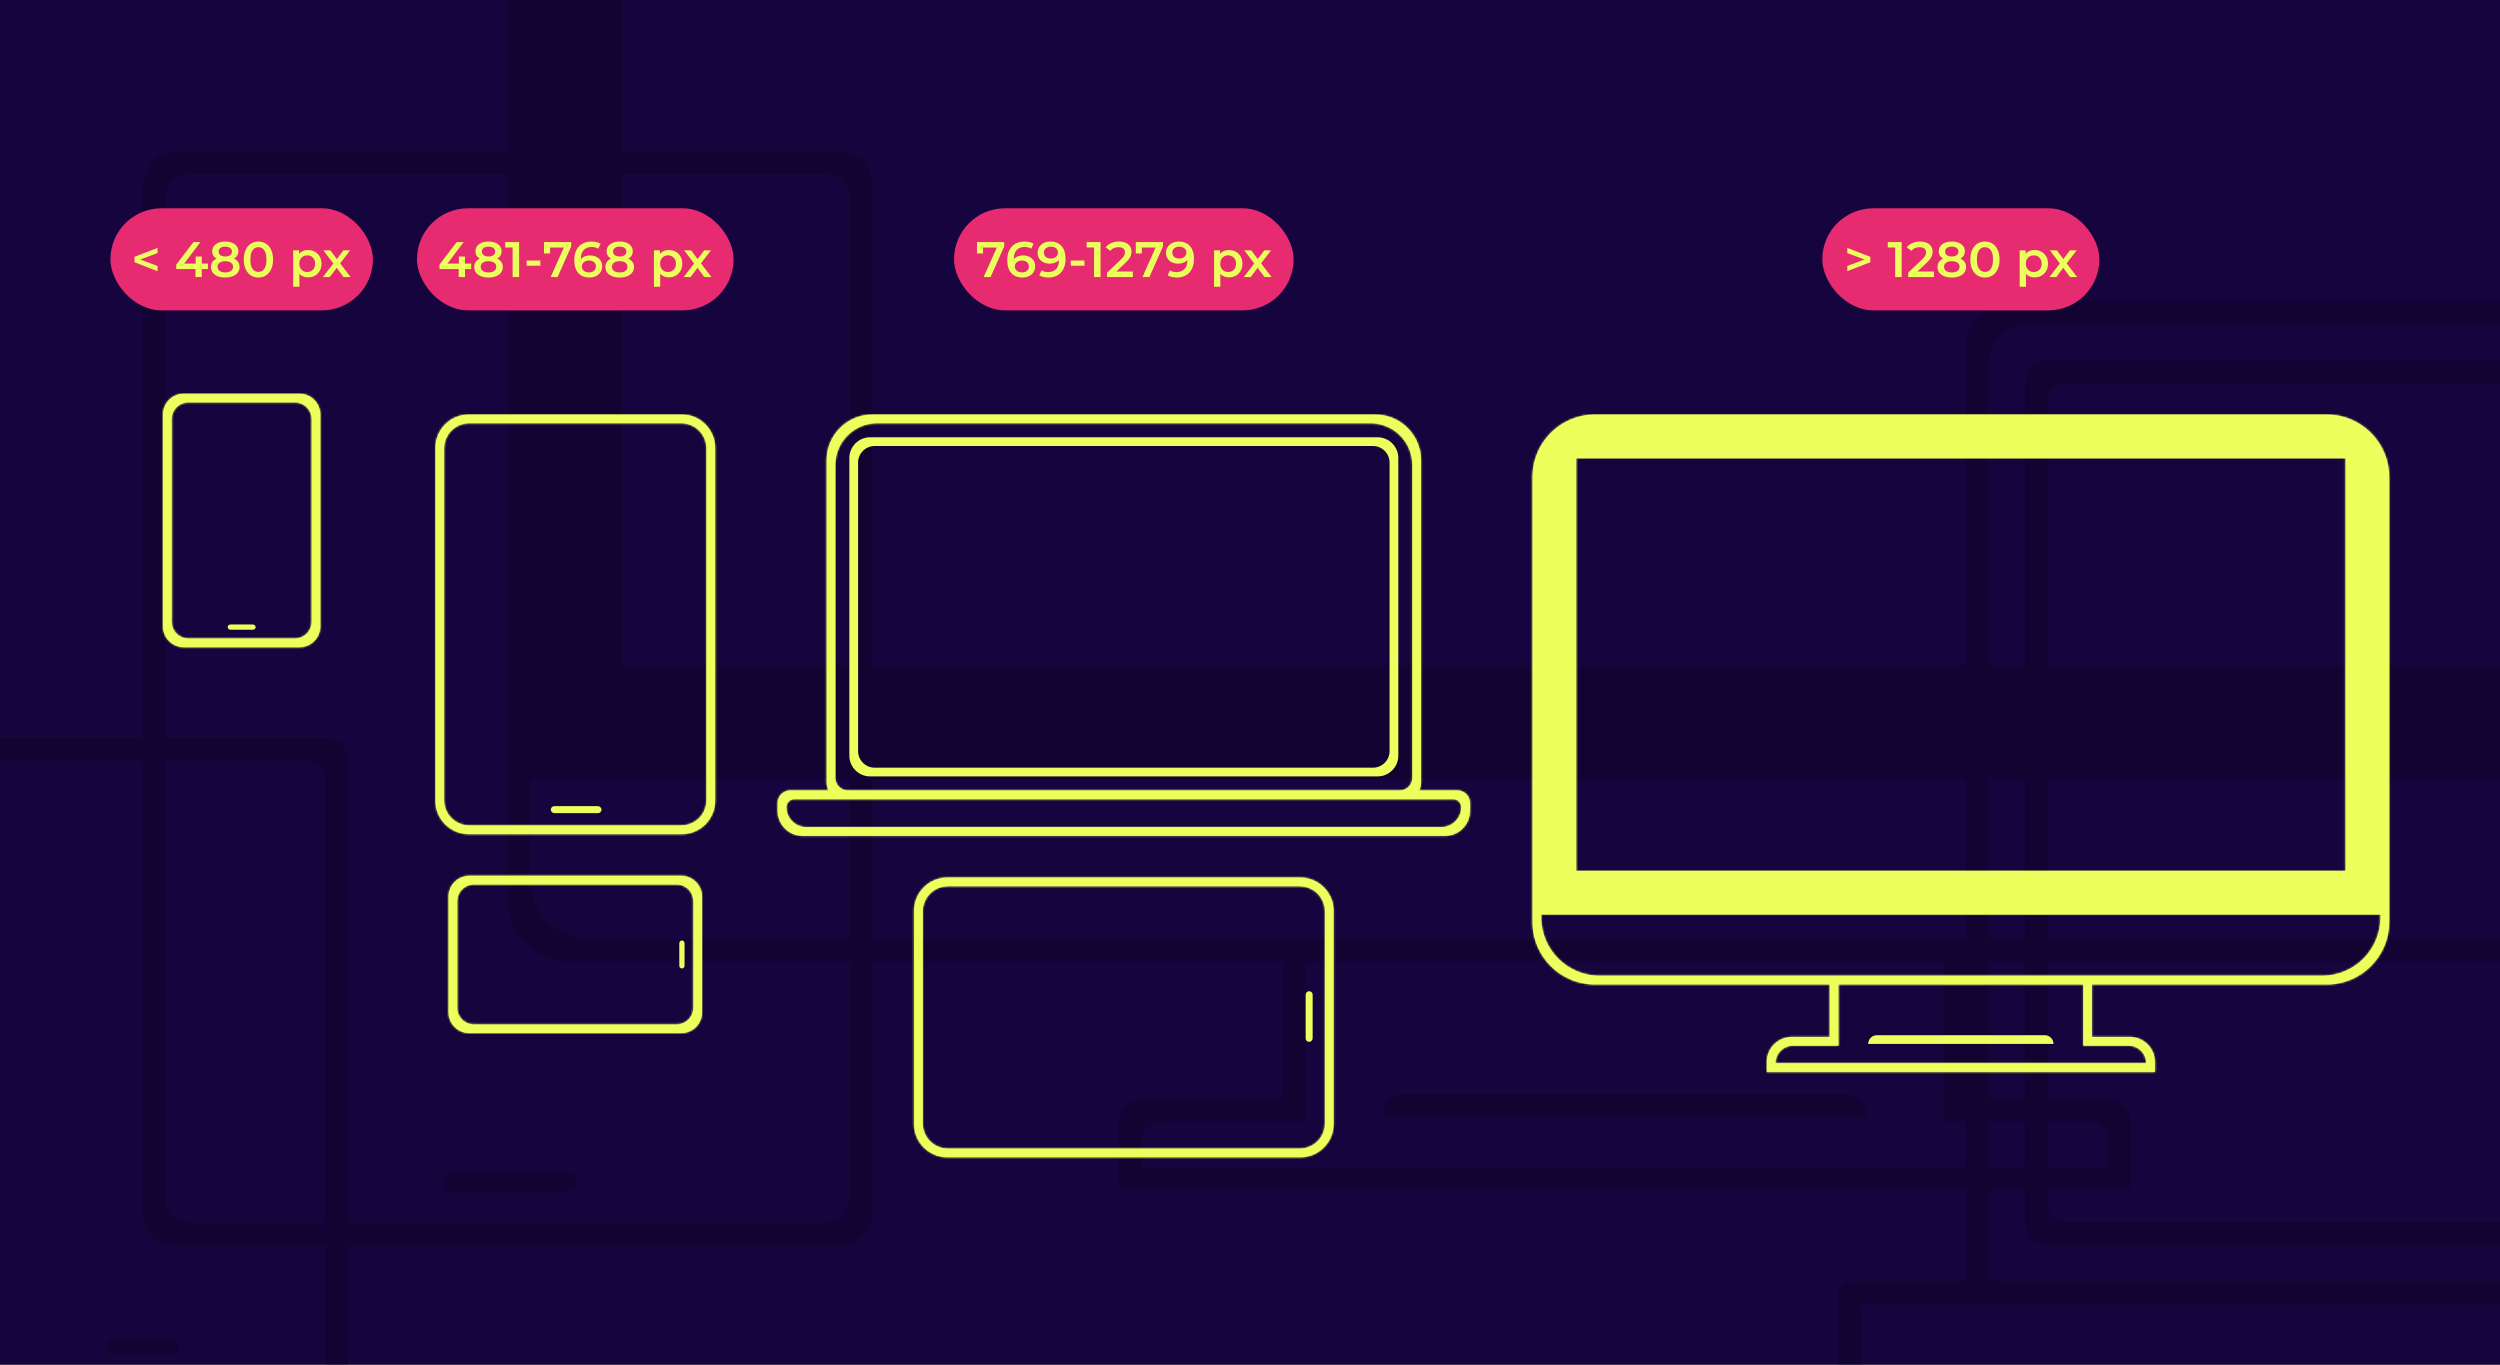 <svg width="1200" height="655" viewBox="0 0 1200 655" fill="none" xmlns="http://www.w3.org/2000/svg">
<rect x="0" y="0" width="1200" height="655" fill="#333333" stroke="none"/>
<g clip-path="url(#clip0_1854_554)">
<rect width="1200" height="655" fill="#16043E"/>
<g opacity="0.5">
<path fill-rule="evenodd" clip-rule="evenodd" d="M84.533 72.578C75.697 72.578 68.533 79.742 68.533 88.578V581.941C68.533 590.778 75.697 597.941 84.533 597.941H402.775C411.612 597.941 418.775 590.778 418.775 581.941V88.578C418.775 79.742 411.612 72.578 402.775 72.578H84.533ZM91.479 83.522C84.851 83.522 79.479 88.895 79.479 95.522V574.995C79.479 581.622 84.851 586.995 91.479 586.995H395.831C402.458 586.995 407.831 581.622 407.831 574.995V95.522C407.831 88.895 402.458 83.522 395.831 83.522H91.479Z" fill="#0E0227"/>
<rect x="213.01" y="562.916" width="63.481" height="8.756" rx="3" fill="#0E0227"/>
<path fill-rule="evenodd" clip-rule="evenodd" d="M-20 354.256C-25.523 354.256 -30 358.733 -30 364.256V661.663C-30 667.186 -25.523 671.663 -20 671.663H157.011C162.534 671.663 167.011 667.186 167.011 661.663V364.256C167.011 358.733 162.534 354.256 157.011 354.256H-20ZM-11.054 365.2C-15.473 365.2 -19.054 368.781 -19.054 373.2V652.716C-19.054 657.135 -15.473 660.716 -11.054 660.716H148.067C152.485 660.716 156.067 657.135 156.067 652.716V373.2C156.067 368.781 152.485 365.2 148.067 365.2H-11.054Z" fill="#0E0227"/>
<rect x="50.994" y="643.211" width="35.024" height="6.567" rx="3" fill="#0E0227"/>
<path fill-rule="evenodd" clip-rule="evenodd" d="M943.591 166.449C943.591 154.299 953.441 144.449 965.591 144.449H1665.86C1678.01 144.449 1687.86 154.299 1687.86 166.449V615.086H1743.15C1746.46 615.086 1749.15 617.773 1749.15 621.086V660.001C1749.15 666.628 1743.78 672.001 1737.15 672.001H894.299C887.671 672.001 882.299 666.628 882.299 660.001V621.086C882.299 617.773 884.985 615.086 888.299 615.086H943.591V166.449ZM951.414 626.03H897.244C895.035 626.03 893.244 627.821 893.244 630.03V651.054C893.244 656.577 897.722 661.054 903.244 661.054H1728.2C1733.73 661.054 1738.2 656.577 1738.2 651.054V630.03C1738.2 627.821 1736.41 626.03 1734.2 626.03H1680.03C1679.97 626.031 1679.92 626.032 1679.86 626.032H951.591C951.532 626.032 951.473 626.031 951.414 626.03ZM954.537 175.393C954.537 164.347 963.491 155.393 974.537 155.393H1656.91C1667.96 155.393 1676.91 164.347 1676.91 175.393V609.086C1676.91 612.399 1674.23 615.086 1670.91 615.086H960.537C957.223 615.086 954.537 612.399 954.537 609.086V175.393Z" fill="#0E0227"/>
<path fill-rule="evenodd" clip-rule="evenodd" d="M982.049 172.9C976.526 172.9 972.049 177.378 972.049 182.9V587.569C972.049 593.092 976.526 597.569 982.049 597.569H1649.4C1654.92 597.569 1659.4 593.092 1659.4 587.569V182.9C1659.4 177.378 1654.92 172.9 1649.4 172.9H982.049ZM990.994 183.844C986.576 183.844 982.994 187.426 982.994 191.844V578.623C982.994 583.041 986.576 586.623 990.994 586.623H1640.45C1644.87 586.623 1648.45 583.041 1648.45 578.623V191.844C1648.45 187.426 1644.87 183.844 1640.45 183.844H990.994Z" fill="#0E0227"/>
<path d="M663.869 535.1C663.869 529.577 668.346 525.1 673.869 525.1H885.905C891.427 525.1 895.905 529.577 895.905 535.1V536.045H663.869V535.1Z" fill="#0E0227"/>
<path fill-rule="evenodd" clip-rule="evenodd" d="M245.938 -233.677C244.42 -230.088 243.58 -226.142 243.58 -222V374.058V431.618C243.58 448.187 257.011 461.618 273.58 461.618H615.714V527.287H548.909C542.281 527.287 536.909 532.66 536.909 539.287V571.068H1022.87V539.287C1022.87 532.66 1017.5 527.287 1010.87 527.287H944.066V461.618H1286.2C1302.77 461.618 1316.2 448.187 1316.2 431.618V374.058V-222C1316.2 -238.569 1302.77 -252 1286.2 -252H273.58C265.472 -252 258.114 -248.783 252.715 -243.556C249.84 -240.772 247.52 -237.419 245.938 -233.677ZM254.526 374.058H1305.25V422.672C1305.25 438.136 1292.72 450.672 1277.25 450.672H944.066V450.67H615.714V450.672H282.526C267.062 450.672 254.526 438.136 254.526 422.672V374.058ZM626.659 538.235V461.618H933.121V538.235H1001.93C1007.45 538.235 1011.93 542.712 1011.93 548.235V560.125H547.854V548.235C547.854 542.712 552.332 538.235 557.854 538.235H626.659ZM298.304 -197.274H1261.47V319.333H298.304V-197.274Z" fill="#0E0227"/>
</g>
<rect x="53" y="99.977" width="126" height="49" rx="24.5" fill="#E62B70"/>
<path d="M75.624 130.169L64.56 125.873V123.281L75.624 118.985V121.481L65.496 125.273V123.881L75.624 127.673V130.169ZM84.605 129.161V127.001L92.885 116.177H96.221L88.061 127.001L86.501 126.521H99.821V129.161H84.605ZM93.821 132.977V129.161L93.917 126.521V123.137H96.845V132.977H93.821ZM108.113 133.217C106.721 133.217 105.513 133.009 104.489 132.593C103.465 132.177 102.673 131.593 102.113 130.841C101.553 130.073 101.273 129.177 101.273 128.153C101.273 127.129 101.545 126.265 102.089 125.561C102.633 124.857 103.417 124.321 104.441 123.953C105.465 123.585 106.689 123.401 108.113 123.401C109.537 123.401 110.761 123.585 111.785 123.953C112.825 124.321 113.617 124.865 114.161 125.585C114.721 126.289 115.001 127.145 115.001 128.153C115.001 129.177 114.713 130.073 114.137 130.841C113.577 131.593 112.777 132.177 111.737 132.593C110.713 133.009 109.505 133.217 108.113 133.217ZM108.113 130.769C109.265 130.769 110.177 130.529 110.849 130.049C111.521 129.569 111.857 128.905 111.857 128.057C111.857 127.225 111.521 126.569 110.849 126.089C110.177 125.609 109.265 125.369 108.113 125.369C106.961 125.369 106.057 125.609 105.401 126.089C104.745 126.569 104.417 127.225 104.417 128.057C104.417 128.905 104.745 129.569 105.401 130.049C106.057 130.529 106.961 130.769 108.113 130.769ZM108.113 125.033C106.817 125.033 105.705 124.865 104.777 124.529C103.849 124.177 103.129 123.673 102.617 123.017C102.121 122.345 101.873 121.545 101.873 120.617C101.873 119.657 102.129 118.833 102.641 118.145C103.169 117.441 103.905 116.897 104.849 116.513C105.793 116.129 106.881 115.937 108.113 115.937C109.361 115.937 110.457 116.129 111.401 116.513C112.345 116.897 113.081 117.441 113.609 118.145C114.137 118.833 114.401 119.657 114.401 120.617C114.401 121.545 114.145 122.345 113.633 123.017C113.137 123.673 112.417 124.177 111.473 124.529C110.529 124.865 109.409 125.033 108.113 125.033ZM108.113 123.113C109.105 123.113 109.889 122.905 110.465 122.489C111.041 122.057 111.329 121.481 111.329 120.761C111.329 120.009 111.033 119.425 110.441 119.009C109.849 118.593 109.073 118.385 108.113 118.385C107.153 118.385 106.385 118.593 105.809 119.009C105.233 119.425 104.945 120.009 104.945 120.761C104.945 121.481 105.225 122.057 105.785 122.489C106.361 122.905 107.137 123.113 108.113 123.113ZM124.033 133.217C122.705 133.217 121.505 132.881 120.433 132.209C119.377 131.537 118.545 130.561 117.937 129.281C117.329 127.985 117.025 126.417 117.025 124.577C117.025 122.737 117.329 121.177 117.937 119.897C118.545 118.601 119.377 117.617 120.433 116.945C121.505 116.273 122.705 115.937 124.033 115.937C125.377 115.937 126.577 116.273 127.633 116.945C128.689 117.617 129.521 118.601 130.129 119.897C130.753 121.177 131.065 122.737 131.065 124.577C131.065 126.417 130.753 127.985 130.129 129.281C129.521 130.561 128.689 131.537 127.633 132.209C126.577 132.881 125.377 133.217 124.033 133.217ZM124.033 130.505C124.817 130.505 125.497 130.297 126.073 129.881C126.649 129.449 127.097 128.793 127.417 127.913C127.753 127.033 127.921 125.921 127.921 124.577C127.921 123.217 127.753 122.105 127.417 121.241C127.097 120.361 126.649 119.713 126.073 119.297C125.497 118.865 124.817 118.649 124.033 118.649C123.281 118.649 122.609 118.865 122.017 119.297C121.441 119.713 120.985 120.361 120.649 121.241C120.329 122.105 120.169 123.217 120.169 124.577C120.169 125.921 120.329 127.033 120.649 127.913C120.985 128.793 121.441 129.449 122.017 129.881C122.609 130.297 123.281 130.505 124.033 130.505ZM147.822 133.145C146.782 133.145 145.83 132.905 144.966 132.425C144.118 131.945 143.438 131.225 142.926 130.265C142.43 129.289 142.182 128.057 142.182 126.569C142.182 125.065 142.422 123.833 142.902 122.873C143.398 121.913 144.07 121.201 144.918 120.737C145.766 120.257 146.734 120.017 147.822 120.017C149.086 120.017 150.198 120.289 151.158 120.833C152.134 121.377 152.902 122.137 153.462 123.113C154.038 124.089 154.326 125.241 154.326 126.569C154.326 127.897 154.038 129.057 153.462 130.049C152.902 131.025 152.134 131.785 151.158 132.329C150.198 132.873 149.086 133.145 147.822 133.145ZM140.718 137.633V120.161H143.574V123.185L143.478 126.593L143.718 130.001V137.633H140.718ZM147.486 130.577C148.206 130.577 148.846 130.417 149.406 130.097C149.982 129.777 150.438 129.313 150.774 128.705C151.11 128.097 151.278 127.385 151.278 126.569C151.278 125.737 151.11 125.025 150.774 124.433C150.438 123.825 149.982 123.361 149.406 123.041C148.846 122.721 148.206 122.561 147.486 122.561C146.766 122.561 146.118 122.721 145.542 123.041C144.966 123.361 144.51 123.825 144.174 124.433C143.838 125.025 143.67 125.737 143.67 126.569C143.67 127.385 143.838 128.097 144.174 128.705C144.51 129.313 144.966 129.777 145.542 130.097C146.118 130.417 146.766 130.577 147.486 130.577ZM154.997 132.977L160.637 125.633L160.589 127.241L155.213 120.161H158.549L162.317 125.201H161.045L164.837 120.161H168.077L162.653 127.241L162.677 125.633L168.293 132.977H164.909L160.949 127.625L162.197 127.793L158.309 132.977H154.997Z" fill="#ECFF5C"/>
<mask id="path-11-inside-1_1854_554" fill="white">
<path fill-rule="evenodd" clip-rule="evenodd" d="M88.235 188.977C82.713 188.977 78.235 193.454 78.235 198.977V300.661C78.235 306.184 82.713 310.661 88.235 310.661H143.764C149.287 310.661 153.764 306.184 153.764 300.661V198.977C153.764 193.454 149.287 188.977 143.764 188.977H88.235ZM90.432 193.172C86.013 193.172 82.432 196.754 82.432 201.172V298.465C82.432 302.883 86.013 306.465 90.432 306.465H141.568C145.986 306.465 149.568 302.883 149.568 298.465V201.172C149.568 196.754 145.986 193.172 141.568 193.172H90.432Z"/>
</mask>
<path fill-rule="evenodd" clip-rule="evenodd" d="M88.235 188.977C82.713 188.977 78.235 193.454 78.235 198.977V300.661C78.235 306.184 82.713 310.661 88.235 310.661H143.764C149.287 310.661 153.764 306.184 153.764 300.661V198.977C153.764 193.454 149.287 188.977 143.764 188.977H88.235ZM90.432 193.172C86.013 193.172 82.432 196.754 82.432 201.172V298.465C82.432 302.883 86.013 306.465 90.432 306.465H141.568C145.986 306.465 149.568 302.883 149.568 298.465V201.172C149.568 196.754 145.986 193.172 141.568 193.172H90.432Z" fill="#ECFF5C"/>
<path d="M79.235 198.977C79.235 194.006 83.265 189.977 88.235 189.977V187.977C82.16 187.977 77.235 192.901 77.235 198.977H79.235ZM79.235 300.661V198.977H77.235V300.661H79.235ZM88.235 309.661C83.265 309.661 79.235 305.632 79.235 300.661H77.235C77.235 306.737 82.16 311.661 88.235 311.661V309.661ZM143.764 309.661H88.235V311.661H143.764V309.661ZM152.764 300.661C152.764 305.632 148.734 309.661 143.764 309.661V311.661C149.839 311.661 154.764 306.737 154.764 300.661H152.764ZM152.764 198.977V300.661H154.764V198.977H152.764ZM143.764 189.977C148.734 189.977 152.764 194.006 152.764 198.977H154.764C154.764 192.901 149.839 187.977 143.764 187.977V189.977ZM88.235 189.977H143.764V187.977H88.235V189.977ZM83.432 201.172C83.432 197.306 86.566 194.172 90.432 194.172V192.172C85.461 192.172 81.432 196.201 81.432 201.172H83.432ZM83.432 298.465V201.172H81.432V298.465H83.432ZM90.432 305.465C86.566 305.465 83.432 302.331 83.432 298.465H81.432C81.432 303.435 85.461 307.465 90.432 307.465V305.465ZM141.568 305.465H90.432V307.465H141.568V305.465ZM148.568 298.465C148.568 302.331 145.434 305.465 141.568 305.465V307.465C146.539 307.465 150.568 303.435 150.568 298.465H148.568ZM148.568 201.172V298.465H150.568V201.172H148.568ZM141.568 194.172C145.434 194.172 148.568 197.306 148.568 201.172H150.568C150.568 196.201 146.539 192.172 141.568 192.172V194.172ZM90.432 194.172H141.568V192.172H90.432V194.172Z" fill="#ECFF5C" mask="url(#path-11-inside-1_1854_554)"/>
<rect x="109.786" y="300.252" width="12.427" height="1.518" rx="0.759" fill="#ECFF5C" stroke="#ECFF5C"/>
<rect x="200.137" y="99.977" width="152" height="49" rx="24.5" fill="#E62B70"/>
<path d="M210.953 129.161V127.001L219.233 116.177H222.569L214.409 127.001L212.849 126.521H226.169V129.161H210.953ZM220.169 132.977V129.161L220.265 126.521V123.137H223.193V132.977H220.169ZM234.46 133.217C233.068 133.217 231.86 133.009 230.836 132.593C229.812 132.177 229.02 131.593 228.46 130.841C227.9 130.073 227.62 129.177 227.62 128.153C227.62 127.129 227.892 126.265 228.436 125.561C228.98 124.857 229.764 124.321 230.788 123.953C231.812 123.585 233.036 123.401 234.46 123.401C235.884 123.401 237.108 123.585 238.132 123.953C239.172 124.321 239.964 124.865 240.508 125.585C241.068 126.289 241.348 127.145 241.348 128.153C241.348 129.177 241.06 130.073 240.484 130.841C239.924 131.593 239.124 132.177 238.084 132.593C237.06 133.009 235.852 133.217 234.46 133.217ZM234.46 130.769C235.612 130.769 236.524 130.529 237.196 130.049C237.868 129.569 238.204 128.905 238.204 128.057C238.204 127.225 237.868 126.569 237.196 126.089C236.524 125.609 235.612 125.369 234.46 125.369C233.308 125.369 232.404 125.609 231.748 126.089C231.092 126.569 230.764 127.225 230.764 128.057C230.764 128.905 231.092 129.569 231.748 130.049C232.404 130.529 233.308 130.769 234.46 130.769ZM234.46 125.033C233.164 125.033 232.052 124.865 231.124 124.529C230.196 124.177 229.476 123.673 228.964 123.017C228.468 122.345 228.22 121.545 228.22 120.617C228.22 119.657 228.476 118.833 228.988 118.145C229.516 117.441 230.252 116.897 231.196 116.513C232.14 116.129 233.228 115.937 234.46 115.937C235.708 115.937 236.804 116.129 237.748 116.513C238.692 116.897 239.428 117.441 239.956 118.145C240.484 118.833 240.748 119.657 240.748 120.617C240.748 121.545 240.492 122.345 239.98 123.017C239.484 123.673 238.764 124.177 237.82 124.529C236.876 124.865 235.756 125.033 234.46 125.033ZM234.46 123.113C235.452 123.113 236.236 122.905 236.812 122.489C237.388 122.057 237.676 121.481 237.676 120.761C237.676 120.009 237.38 119.425 236.788 119.009C236.196 118.593 235.42 118.385 234.46 118.385C233.5 118.385 232.732 118.593 232.156 119.009C231.58 119.425 231.292 120.009 231.292 120.761C231.292 121.481 231.572 122.057 232.132 122.489C232.708 122.905 233.484 123.113 234.46 123.113ZM246.06 132.977V117.377L247.428 118.793H242.508V116.177H249.18V132.977H246.06ZM252.777 127.553V125.057H259.377V127.553H252.777ZM264.321 132.977L271.257 117.425L272.073 118.817H262.545L264.033 117.305V121.673H261.129V116.177H274.185V118.265L267.657 132.977H264.321ZM282.918 133.217C281.398 133.217 280.094 132.897 279.006 132.257C277.918 131.601 277.086 130.657 276.51 129.425C275.934 128.193 275.646 126.673 275.646 124.865C275.646 122.945 275.99 121.321 276.678 119.993C277.382 118.665 278.35 117.657 279.582 116.969C280.83 116.281 282.262 115.937 283.878 115.937C284.726 115.937 285.534 116.025 286.302 116.201C287.086 116.377 287.75 116.649 288.294 117.017L287.142 119.369C286.678 119.065 286.174 118.857 285.63 118.745C285.102 118.617 284.542 118.553 283.95 118.553C282.366 118.553 281.11 119.041 280.182 120.017C279.254 120.993 278.79 122.433 278.79 124.337C278.79 124.641 278.798 125.001 278.814 125.417C278.83 125.817 278.886 126.225 278.982 126.641L278.022 125.585C278.31 124.929 278.702 124.385 279.198 123.953C279.71 123.505 280.31 123.169 280.998 122.945C281.702 122.721 282.462 122.609 283.278 122.609C284.382 122.609 285.366 122.825 286.23 123.257C287.094 123.673 287.782 124.273 288.294 125.057C288.806 125.825 289.062 126.729 289.062 127.769C289.062 128.873 288.79 129.833 288.246 130.649C287.702 131.465 286.966 132.097 286.038 132.545C285.11 132.993 284.07 133.217 282.918 133.217ZM282.75 130.769C283.39 130.769 283.958 130.657 284.454 130.433C284.95 130.193 285.334 129.857 285.606 129.425C285.894 128.993 286.038 128.489 286.038 127.913C286.038 127.033 285.734 126.337 285.126 125.825C284.518 125.313 283.702 125.057 282.678 125.057C282.006 125.057 281.414 125.185 280.902 125.441C280.406 125.681 280.006 126.017 279.702 126.449C279.414 126.881 279.27 127.377 279.27 127.937C279.27 128.449 279.406 128.921 279.678 129.353C279.95 129.785 280.342 130.129 280.854 130.385C281.382 130.641 282.014 130.769 282.75 130.769ZM297.437 133.217C296.045 133.217 294.837 133.009 293.813 132.593C292.789 132.177 291.997 131.593 291.437 130.841C290.877 130.073 290.597 129.177 290.597 128.153C290.597 127.129 290.869 126.265 291.413 125.561C291.957 124.857 292.741 124.321 293.765 123.953C294.789 123.585 296.013 123.401 297.437 123.401C298.861 123.401 300.085 123.585 301.109 123.953C302.149 124.321 302.941 124.865 303.485 125.585C304.045 126.289 304.325 127.145 304.325 128.153C304.325 129.177 304.037 130.073 303.461 130.841C302.901 131.593 302.101 132.177 301.061 132.593C300.037 133.009 298.829 133.217 297.437 133.217ZM297.437 130.769C298.589 130.769 299.501 130.529 300.173 130.049C300.845 129.569 301.181 128.905 301.181 128.057C301.181 127.225 300.845 126.569 300.173 126.089C299.501 125.609 298.589 125.369 297.437 125.369C296.285 125.369 295.381 125.609 294.725 126.089C294.069 126.569 293.741 127.225 293.741 128.057C293.741 128.905 294.069 129.569 294.725 130.049C295.381 130.529 296.285 130.769 297.437 130.769ZM297.437 125.033C296.141 125.033 295.029 124.865 294.101 124.529C293.173 124.177 292.453 123.673 291.941 123.017C291.445 122.345 291.197 121.545 291.197 120.617C291.197 119.657 291.453 118.833 291.965 118.145C292.493 117.441 293.229 116.897 294.173 116.513C295.117 116.129 296.205 115.937 297.437 115.937C298.685 115.937 299.781 116.129 300.725 116.513C301.669 116.897 302.405 117.441 302.933 118.145C303.461 118.833 303.725 119.657 303.725 120.617C303.725 121.545 303.469 122.345 302.957 123.017C302.461 123.673 301.741 124.177 300.797 124.529C299.853 124.865 298.733 125.033 297.437 125.033ZM297.437 123.113C298.429 123.113 299.213 122.905 299.789 122.489C300.365 122.057 300.653 121.481 300.653 120.761C300.653 120.009 300.357 119.425 299.765 119.009C299.173 118.593 298.397 118.385 297.437 118.385C296.477 118.385 295.709 118.593 295.133 119.009C294.557 119.425 294.269 120.009 294.269 120.761C294.269 121.481 294.549 122.057 295.109 122.489C295.685 122.905 296.461 123.113 297.437 123.113ZM320.998 133.145C319.958 133.145 319.006 132.905 318.142 132.425C317.294 131.945 316.614 131.225 316.102 130.265C315.606 129.289 315.358 128.057 315.358 126.569C315.358 125.065 315.598 123.833 316.078 122.873C316.574 121.913 317.246 121.201 318.094 120.737C318.942 120.257 319.91 120.017 320.998 120.017C322.262 120.017 323.374 120.289 324.334 120.833C325.31 121.377 326.078 122.137 326.638 123.113C327.214 124.089 327.502 125.241 327.502 126.569C327.502 127.897 327.214 129.057 326.638 130.049C326.078 131.025 325.31 131.785 324.334 132.329C323.374 132.873 322.262 133.145 320.998 133.145ZM313.894 137.633V120.161H316.75V123.185L316.654 126.593L316.894 130.001V137.633H313.894ZM320.662 130.577C321.382 130.577 322.022 130.417 322.582 130.097C323.158 129.777 323.614 129.313 323.95 128.705C324.286 128.097 324.454 127.385 324.454 126.569C324.454 125.737 324.286 125.025 323.95 124.433C323.614 123.825 323.158 123.361 322.582 123.041C322.022 122.721 321.382 122.561 320.662 122.561C319.942 122.561 319.294 122.721 318.718 123.041C318.142 123.361 317.686 123.825 317.35 124.433C317.014 125.025 316.846 125.737 316.846 126.569C316.846 127.385 317.014 128.097 317.35 128.705C317.686 129.313 318.142 129.777 318.718 130.097C319.294 130.417 319.942 130.577 320.662 130.577ZM328.173 132.977L333.813 125.633L333.765 127.241L328.389 120.161H331.725L335.493 125.201H334.221L338.013 120.161H341.253L335.829 127.241L335.853 125.633L341.469 132.977H338.085L334.125 127.625L335.373 127.793L331.485 132.977H328.173Z" fill="#ECFF5C"/>
<mask id="path-16-inside-2_1854_554" fill="white">
<path fill-rule="evenodd" clip-rule="evenodd" d="M225 198.977C216.163 198.977 209 206.14 209 214.977V384.386C209 393.223 216.163 400.386 225 400.386H327.273C336.11 400.386 343.273 393.223 343.273 384.386V214.977C343.273 206.14 336.11 198.977 327.273 198.977H225ZM225.196 203.172C218.569 203.172 213.196 208.544 213.196 215.172V384.189C213.196 390.817 218.569 396.189 225.196 396.189H327.077C333.705 396.189 339.077 390.817 339.077 384.189V215.172C339.077 208.544 333.705 203.172 327.077 203.172H225.196Z"/>
</mask>
<path fill-rule="evenodd" clip-rule="evenodd" d="M225 198.977C216.163 198.977 209 206.14 209 214.977V384.386C209 393.223 216.163 400.386 225 400.386H327.273C336.11 400.386 343.273 393.223 343.273 384.386V214.977C343.273 206.14 336.11 198.977 327.273 198.977H225ZM225.196 203.172C218.569 203.172 213.196 208.544 213.196 215.172V384.189C213.196 390.817 218.569 396.189 225.196 396.189H327.077C333.705 396.189 339.077 390.817 339.077 384.189V215.172C339.077 208.544 333.705 203.172 327.077 203.172H225.196Z" fill="#ECFF5C"/>
<path d="M210 214.977C210 206.692 216.716 199.977 225 199.977V197.977C215.611 197.977 208 205.588 208 214.977H210ZM210 384.386V214.977H208V384.386H210ZM225 399.386C216.716 399.386 210 392.67 210 384.386H208C208 393.775 215.611 401.386 225 401.386V399.386ZM327.273 399.386H225V401.386H327.273V399.386ZM342.273 384.386C342.273 392.67 335.557 399.386 327.273 399.386V401.386C336.662 401.386 344.273 393.775 344.273 384.386H342.273ZM342.273 214.977V384.386H344.273V214.977H342.273ZM327.273 199.977C335.557 199.977 342.273 206.692 342.273 214.977H344.273C344.273 205.588 336.662 197.977 327.273 197.977V199.977ZM225 199.977H327.273V197.977H225V199.977ZM214.196 215.172C214.196 209.097 219.121 204.172 225.196 204.172V202.172C218.017 202.172 212.196 207.992 212.196 215.172H214.196ZM214.196 384.189V215.172H212.196V384.189H214.196ZM225.196 395.189C219.121 395.189 214.196 390.264 214.196 384.189H212.196C212.196 391.369 218.017 397.189 225.196 397.189V395.189ZM327.077 395.189H225.196V397.189H327.077V395.189ZM338.077 384.189C338.077 390.264 333.152 395.189 327.077 395.189V397.189C334.257 397.189 340.077 391.369 340.077 384.189H338.077ZM338.077 215.172V384.189H340.077V215.172H338.077ZM327.077 204.172C333.152 204.172 338.077 209.097 338.077 215.172H340.077C340.077 207.992 334.257 202.172 327.077 202.172V204.172ZM225.196 204.172H327.077V202.172H225.196V204.172Z" fill="#ECFF5C" mask="url(#path-16-inside-2_1854_554)"/>
<rect x="264.889" y="387.457" width="23.337" height="2.357" rx="1.178" fill="#ECFF5C" stroke="#ECFF5C"/>
<mask id="path-19-inside-3_1854_554" fill="white">
<path fill-rule="evenodd" clip-rule="evenodd" d="M215.294 485.914C215.294 491.437 219.771 495.914 225.294 495.914H326.979C332.502 495.914 336.979 491.437 336.979 485.914V430.386C336.979 424.863 332.502 420.386 326.979 420.386H225.294C219.771 420.386 215.294 424.863 215.294 430.386V485.914ZM219.489 483.719C219.489 488.137 223.071 491.719 227.489 491.719H324.782C329.2 491.719 332.782 488.137 332.782 483.719V432.582C332.782 428.164 329.2 424.582 324.782 424.582H227.489C223.071 424.582 219.489 428.164 219.489 432.582V483.719Z"/>
</mask>
<path fill-rule="evenodd" clip-rule="evenodd" d="M215.294 485.914C215.294 491.437 219.771 495.914 225.294 495.914H326.979C332.502 495.914 336.979 491.437 336.979 485.914V430.386C336.979 424.863 332.502 420.386 326.979 420.386H225.294C219.771 420.386 215.294 424.863 215.294 430.386V485.914ZM219.489 483.719C219.489 488.137 223.071 491.719 227.489 491.719H324.782C329.2 491.719 332.782 488.137 332.782 483.719V432.582C332.782 428.164 329.2 424.582 324.782 424.582H227.489C223.071 424.582 219.489 428.164 219.489 432.582V483.719Z" fill="#ECFF5C"/>
<path d="M225.294 494.914C220.323 494.914 216.294 490.885 216.294 485.914H214.294C214.294 491.989 219.219 496.914 225.294 496.914V494.914ZM326.979 494.914H225.294V496.914H326.979V494.914ZM335.979 485.914C335.979 490.885 331.949 494.914 326.979 494.914V496.914C333.054 496.914 337.979 491.989 337.979 485.914H335.979ZM335.979 430.386V485.914H337.979V430.386H335.979ZM326.979 421.386C331.949 421.386 335.979 425.415 335.979 430.386H337.979C337.979 424.31 333.054 419.386 326.979 419.386V421.386ZM225.294 421.386H326.979V419.386H225.294V421.386ZM216.294 430.386C216.294 425.415 220.323 421.386 225.294 421.386V419.386C219.219 419.386 214.294 424.31 214.294 430.386H216.294ZM216.294 485.914V430.386H214.294V485.914H216.294ZM227.489 490.719C223.623 490.719 220.489 487.585 220.489 483.719H218.489C218.489 488.689 222.519 492.719 227.489 492.719V490.719ZM324.782 490.719H227.489V492.719H324.782V490.719ZM331.782 483.719C331.782 487.585 328.648 490.719 324.782 490.719V492.719C329.753 492.719 333.782 488.689 333.782 483.719H331.782ZM331.782 432.582V483.719H333.782V432.582H331.782ZM324.782 425.582C328.648 425.582 331.782 428.716 331.782 432.582H333.782C333.782 427.612 329.753 423.582 324.782 423.582V425.582ZM227.489 425.582H324.782V423.582H227.489V425.582ZM220.489 432.582C220.489 428.716 223.623 425.582 227.489 425.582V423.582C222.519 423.582 218.489 427.612 218.489 432.582H220.489ZM220.489 483.719V432.582H218.489V483.719H220.489Z" fill="#ECFF5C" mask="url(#path-19-inside-3_1854_554)"/>
<rect x="326.571" y="464.363" width="12.427" height="1.518" rx="0.759" transform="rotate(-90 326.571 464.363)" fill="#ECFF5C" stroke="#ECFF5C"/>
<rect x="457.937" y="99.977" width="163" height="49" rx="24.5" fill="#E62B70"/>
<path d="M472.156 132.977L479.092 117.425L479.908 118.817H470.38L471.868 117.305V121.673H468.964V116.177H482.02V118.265L475.492 132.977H472.156ZM490.753 133.217C489.233 133.217 487.929 132.897 486.841 132.257C485.753 131.601 484.921 130.657 484.345 129.425C483.769 128.193 483.481 126.673 483.481 124.865C483.481 122.945 483.825 121.321 484.513 119.993C485.217 118.665 486.185 117.657 487.417 116.969C488.665 116.281 490.097 115.937 491.713 115.937C492.561 115.937 493.369 116.025 494.137 116.201C494.921 116.377 495.585 116.649 496.129 117.017L494.977 119.369C494.513 119.065 494.009 118.857 493.465 118.745C492.937 118.617 492.377 118.553 491.785 118.553C490.201 118.553 488.945 119.041 488.017 120.017C487.089 120.993 486.625 122.433 486.625 124.337C486.625 124.641 486.633 125.001 486.649 125.417C486.665 125.817 486.721 126.225 486.817 126.641L485.857 125.585C486.145 124.929 486.537 124.385 487.033 123.953C487.545 123.505 488.145 123.169 488.833 122.945C489.537 122.721 490.297 122.609 491.113 122.609C492.217 122.609 493.201 122.825 494.065 123.257C494.929 123.673 495.617 124.273 496.129 125.057C496.641 125.825 496.897 126.729 496.897 127.769C496.897 128.873 496.625 129.833 496.081 130.649C495.537 131.465 494.801 132.097 493.873 132.545C492.945 132.993 491.905 133.217 490.753 133.217ZM490.585 130.769C491.225 130.769 491.793 130.657 492.289 130.433C492.785 130.193 493.169 129.857 493.441 129.425C493.729 128.993 493.873 128.489 493.873 127.913C493.873 127.033 493.569 126.337 492.961 125.825C492.353 125.313 491.537 125.057 490.513 125.057C489.841 125.057 489.249 125.185 488.737 125.441C488.241 125.681 487.841 126.017 487.537 126.449C487.249 126.881 487.105 127.377 487.105 127.937C487.105 128.449 487.241 128.921 487.513 129.353C487.785 129.785 488.177 130.129 488.689 130.385C489.217 130.641 489.849 130.769 490.585 130.769ZM504.192 115.937C505.728 115.937 507.032 116.265 508.104 116.921C509.192 117.561 510.024 118.497 510.6 119.729C511.176 120.961 511.464 122.481 511.464 124.289C511.464 126.209 511.112 127.833 510.408 129.161C509.72 130.489 508.76 131.497 507.528 132.185C506.296 132.873 504.864 133.217 503.232 133.217C502.384 133.217 501.576 133.129 500.808 132.953C500.04 132.777 499.376 132.505 498.816 132.137L499.968 129.785C500.432 130.089 500.936 130.305 501.48 130.433C502.024 130.545 502.584 130.601 503.16 130.601C504.744 130.601 506 130.113 506.928 129.137C507.856 128.161 508.32 126.721 508.32 124.817C508.32 124.513 508.312 124.161 508.296 123.761C508.28 123.345 508.224 122.929 508.128 122.513L509.088 123.569C508.816 124.225 508.424 124.777 507.912 125.225C507.4 125.657 506.8 125.985 506.112 126.209C505.424 126.433 504.664 126.545 503.832 126.545C502.744 126.545 501.76 126.337 500.88 125.921C500.016 125.489 499.328 124.889 498.816 124.121C498.304 123.337 498.048 122.425 498.048 121.385C498.048 120.265 498.32 119.305 498.864 118.505C499.408 117.689 500.144 117.057 501.072 116.609C502.016 116.161 503.056 115.937 504.192 115.937ZM504.36 118.385C503.72 118.385 503.152 118.505 502.656 118.745C502.16 118.969 501.768 119.297 501.48 119.729C501.208 120.145 501.072 120.649 501.072 121.241C501.072 122.121 501.376 122.817 501.984 123.329C502.592 123.841 503.408 124.097 504.432 124.097C505.104 124.097 505.696 123.977 506.208 123.737C506.72 123.481 507.12 123.137 507.408 122.705C507.696 122.257 507.84 121.761 507.84 121.217C507.84 120.689 507.704 120.217 507.432 119.801C507.16 119.369 506.768 119.025 506.256 118.769C505.744 118.513 505.112 118.385 504.36 118.385ZM513.956 127.553V125.057H520.556V127.553H513.956ZM525.145 132.977V117.377L526.513 118.793H521.593V116.177H528.265V132.977H525.145ZM531.382 132.977V130.889L538.054 124.553C538.614 124.025 539.03 123.561 539.302 123.161C539.574 122.761 539.75 122.393 539.83 122.057C539.926 121.705 539.974 121.377 539.974 121.073C539.974 120.305 539.71 119.713 539.182 119.297C538.654 118.865 537.878 118.649 536.854 118.649C536.038 118.649 535.294 118.793 534.622 119.081C533.966 119.369 533.398 119.809 532.918 120.401L530.734 118.721C531.39 117.841 532.27 117.161 533.374 116.681C534.494 116.185 535.742 115.937 537.118 115.937C538.334 115.937 539.39 116.137 540.286 116.537C541.198 116.921 541.894 117.473 542.374 118.193C542.87 118.913 543.118 119.769 543.118 120.761C543.118 121.305 543.046 121.849 542.902 122.393C542.758 122.921 542.486 123.481 542.086 124.073C541.686 124.665 541.102 125.329 540.334 126.065L534.598 131.513L533.95 130.337H543.766V132.977H531.382ZM548.375 132.977L555.311 117.425L556.127 118.817H546.599L548.087 117.305V121.673H545.183V116.177H558.239V118.265L551.711 132.977H548.375ZM565.832 115.937C567.368 115.937 568.672 116.265 569.744 116.921C570.832 117.561 571.664 118.497 572.24 119.729C572.816 120.961 573.104 122.481 573.104 124.289C573.104 126.209 572.752 127.833 572.048 129.161C571.36 130.489 570.4 131.497 569.168 132.185C567.936 132.873 566.504 133.217 564.872 133.217C564.024 133.217 563.216 133.129 562.448 132.953C561.68 132.777 561.016 132.505 560.456 132.137L561.608 129.785C562.072 130.089 562.576 130.305 563.12 130.433C563.664 130.545 564.224 130.601 564.8 130.601C566.384 130.601 567.64 130.113 568.568 129.137C569.496 128.161 569.96 126.721 569.96 124.817C569.96 124.513 569.952 124.161 569.936 123.761C569.92 123.345 569.864 122.929 569.768 122.513L570.728 123.569C570.456 124.225 570.064 124.777 569.552 125.225C569.04 125.657 568.44 125.985 567.752 126.209C567.064 126.433 566.304 126.545 565.472 126.545C564.384 126.545 563.4 126.337 562.52 125.921C561.656 125.489 560.968 124.889 560.456 124.121C559.944 123.337 559.688 122.425 559.688 121.385C559.688 120.265 559.96 119.305 560.504 118.505C561.048 117.689 561.784 117.057 562.712 116.609C563.656 116.161 564.696 115.937 565.832 115.937ZM566 118.385C565.36 118.385 564.792 118.505 564.296 118.745C563.8 118.969 563.408 119.297 563.12 119.729C562.848 120.145 562.712 120.649 562.712 121.241C562.712 122.121 563.016 122.817 563.624 123.329C564.232 123.841 565.048 124.097 566.072 124.097C566.744 124.097 567.336 123.977 567.848 123.737C568.36 123.481 568.76 123.137 569.048 122.705C569.336 122.257 569.48 121.761 569.48 121.217C569.48 120.689 569.344 120.217 569.072 119.801C568.8 119.369 568.408 119.025 567.896 118.769C567.384 118.513 566.752 118.385 566 118.385ZM589.864 133.145C588.824 133.145 587.872 132.905 587.008 132.425C586.16 131.945 585.48 131.225 584.968 130.265C584.472 129.289 584.224 128.057 584.224 126.569C584.224 125.065 584.464 123.833 584.944 122.873C585.44 121.913 586.112 121.201 586.96 120.737C587.808 120.257 588.776 120.017 589.864 120.017C591.128 120.017 592.24 120.289 593.2 120.833C594.176 121.377 594.944 122.137 595.504 123.113C596.08 124.089 596.368 125.241 596.368 126.569C596.368 127.897 596.08 129.057 595.504 130.049C594.944 131.025 594.176 131.785 593.2 132.329C592.24 132.873 591.128 133.145 589.864 133.145ZM582.76 137.633V120.161H585.616V123.185L585.52 126.593L585.76 130.001V137.633H582.76ZM589.528 130.577C590.248 130.577 590.888 130.417 591.448 130.097C592.024 129.777 592.48 129.313 592.816 128.705C593.152 128.097 593.32 127.385 593.32 126.569C593.32 125.737 593.152 125.025 592.816 124.433C592.48 123.825 592.024 123.361 591.448 123.041C590.888 122.721 590.248 122.561 589.528 122.561C588.808 122.561 588.16 122.721 587.584 123.041C587.008 123.361 586.552 123.825 586.216 124.433C585.88 125.025 585.712 125.737 585.712 126.569C585.712 127.385 585.88 128.097 586.216 128.705C586.552 129.313 587.008 129.777 587.584 130.097C588.16 130.417 588.808 130.577 589.528 130.577ZM597.039 132.977L602.679 125.633L602.631 127.241L597.255 120.161H600.591L604.359 125.201H603.087L606.879 120.161H610.119L604.695 127.241L604.719 125.633L610.335 132.977H606.951L602.991 127.625L604.239 127.793L600.351 132.977H597.039Z" fill="#ECFF5C"/>
<mask id="path-24-inside-4_1854_554" fill="white">
<path fill-rule="evenodd" clip-rule="evenodd" d="M396.771 220.977C396.771 208.826 406.621 198.977 418.771 198.977H660.102C672.252 198.977 682.102 208.826 682.102 220.977V375.602C682.102 376.978 681.754 378.273 681.142 379.404H699.599C702.913 379.404 705.599 382.091 705.599 385.404V389.224C705.599 395.851 700.227 401.224 693.599 401.224H385.273C378.646 401.224 373.273 395.851 373.273 389.224V385.404C373.273 382.091 375.96 379.404 379.273 379.404H397.731C397.119 378.273 396.771 376.978 396.771 375.602V220.977ZM672.01 379.404H406.864C403.598 379.349 400.968 376.684 400.968 373.405V223.172C400.968 212.126 409.922 203.172 420.968 203.172H657.906C668.952 203.172 677.906 212.126 677.906 223.172V373.405C677.906 376.684 675.276 379.349 672.01 379.404ZM404.576 383.6H381.306C379.187 383.6 377.47 385.317 377.47 387.436C377.47 392.733 381.764 397.027 387.061 397.027H691.812C697.109 397.027 701.403 392.733 701.403 387.436C701.403 385.317 699.686 383.6 697.567 383.6H674.297C674.232 383.601 674.167 383.602 674.102 383.602H404.771C404.706 383.602 404.641 383.601 404.576 383.6Z"/>
</mask>
<path fill-rule="evenodd" clip-rule="evenodd" d="M396.771 220.977C396.771 208.826 406.621 198.977 418.771 198.977H660.102C672.252 198.977 682.102 208.826 682.102 220.977V375.602C682.102 376.978 681.754 378.273 681.142 379.404H699.599C702.913 379.404 705.599 382.091 705.599 385.404V389.224C705.599 395.851 700.227 401.224 693.599 401.224H385.273C378.646 401.224 373.273 395.851 373.273 389.224V385.404C373.273 382.091 375.96 379.404 379.273 379.404H397.731C397.119 378.273 396.771 376.978 396.771 375.602V220.977ZM672.01 379.404H406.864C403.598 379.349 400.968 376.684 400.968 373.405V223.172C400.968 212.126 409.922 203.172 420.968 203.172H657.906C668.952 203.172 677.906 212.126 677.906 223.172V373.405C677.906 376.684 675.276 379.349 672.01 379.404ZM404.576 383.6H381.306C379.187 383.6 377.47 385.317 377.47 387.436C377.47 392.733 381.764 397.027 387.061 397.027H691.812C697.109 397.027 701.403 392.733 701.403 387.436C701.403 385.317 699.686 383.6 697.567 383.6H674.297C674.232 383.601 674.167 383.602 674.102 383.602H404.771C404.706 383.602 404.641 383.601 404.576 383.6Z" fill="#ECFF5C"/>
<path d="M681.142 379.404L680.263 378.928L679.464 380.404H681.142V379.404ZM397.731 379.404V380.404H399.409L398.611 378.928L397.731 379.404ZM672.01 379.404V380.404H672.018L672.027 380.404L672.01 379.404ZM406.864 379.404L406.847 380.404L406.855 380.404H406.864V379.404ZM404.576 383.6L404.6 382.6L404.588 382.6H404.576V383.6ZM674.297 383.6V382.6H674.285L674.273 382.6L674.297 383.6ZM418.771 197.977C406.069 197.977 395.771 208.274 395.771 220.977H397.771C397.771 209.379 407.174 199.977 418.771 199.977V197.977ZM660.102 197.977H418.771V199.977H660.102V197.977ZM683.102 220.977C683.102 208.274 672.804 197.977 660.102 197.977V199.977C671.7 199.977 681.102 209.379 681.102 220.977H683.102ZM683.102 375.602V220.977H681.102V375.602H683.102ZM682.021 379.88C682.711 378.607 683.102 377.149 683.102 375.602H681.102C681.102 376.808 680.798 377.94 680.263 378.928L682.021 379.88ZM699.599 378.404H681.142V380.404H699.599V378.404ZM706.599 385.404C706.599 381.538 703.465 378.404 699.599 378.404V380.404C702.361 380.404 704.599 382.643 704.599 385.404H706.599ZM706.599 389.224V385.404H704.599V389.224H706.599ZM693.599 402.224C700.779 402.224 706.599 396.403 706.599 389.224H704.599C704.599 395.299 699.674 400.224 693.599 400.224V402.224ZM385.273 402.224H693.599V400.224H385.273V402.224ZM372.273 389.224C372.273 396.403 378.094 402.224 385.273 402.224V400.224C379.198 400.224 374.273 395.299 374.273 389.224H372.273ZM372.273 385.404V389.224H374.273V385.404H372.273ZM379.273 378.404C375.407 378.404 372.273 381.538 372.273 385.404H374.273C374.273 382.643 376.512 380.404 379.273 380.404V378.404ZM397.731 378.404H379.273V380.404H397.731V378.404ZM395.771 375.602C395.771 377.149 396.162 378.607 396.852 379.88L398.611 378.928C398.076 377.94 397.771 376.808 397.771 375.602H395.771ZM395.771 220.977V375.602H397.771V220.977H395.771ZM672.01 378.404H406.864V380.404H672.01V378.404ZM399.968 373.405C399.968 377.231 403.036 380.339 406.847 380.404L406.881 378.404C404.16 378.358 401.968 376.138 401.968 373.405H399.968ZM399.968 223.172V373.405H401.968V223.172H399.968ZM420.968 202.172C409.37 202.172 399.968 211.574 399.968 223.172H401.968C401.968 212.678 410.474 204.172 420.968 204.172V202.172ZM657.906 202.172H420.968V204.172H657.906V202.172ZM678.906 223.172C678.906 211.574 669.504 202.172 657.906 202.172V204.172C668.399 204.172 676.906 212.678 676.906 223.172H678.906ZM678.906 373.405V223.172H676.906V373.405H678.906ZM672.027 380.404C675.837 380.339 678.906 377.231 678.906 373.405H676.906C676.906 376.138 674.714 378.358 671.993 378.404L672.027 380.404ZM404.576 382.6H381.306V384.6H404.576V382.6ZM381.306 382.6C378.635 382.6 376.47 384.765 376.47 387.436H378.47C378.47 385.87 379.74 384.6 381.306 384.6V382.6ZM376.47 387.436C376.47 393.285 381.211 398.027 387.061 398.027V396.027C382.316 396.027 378.47 392.181 378.47 387.436H376.47ZM387.061 398.027H691.812V396.027H387.061V398.027ZM691.812 398.027C697.662 398.027 702.403 393.285 702.403 387.436H700.403C700.403 392.181 696.557 396.027 691.812 396.027V398.027ZM702.403 387.436C702.403 384.765 700.238 382.6 697.567 382.6V384.6C699.133 384.6 700.403 385.869 700.403 387.436H702.403ZM697.567 382.6H674.297V384.6H697.567V382.6ZM674.102 384.602C674.175 384.602 674.248 384.601 674.321 384.599L674.273 382.6C674.216 382.601 674.159 382.602 674.102 382.602V384.602ZM404.771 384.602H674.102V382.602H404.771V384.602ZM404.552 384.599C404.625 384.601 404.698 384.602 404.771 384.602V382.602C404.714 382.602 404.657 382.601 404.6 382.6L404.552 384.599Z" fill="#ECFF5C" mask="url(#path-24-inside-4_1854_554)"/>
<path fill-rule="evenodd" clip-rule="evenodd" d="M417.682 209.881C412.159 209.881 407.682 214.358 407.682 219.881V362.687C407.682 368.21 412.159 372.687 417.682 372.687H661.192C666.715 372.687 671.192 368.21 671.192 362.687V219.881C671.192 214.358 666.715 209.881 661.192 209.881H417.682ZM419.878 214.076C415.46 214.076 411.878 217.658 411.878 222.076V360.49C411.878 364.908 415.46 368.49 419.878 368.49H658.997C663.415 368.49 666.997 364.908 666.997 360.49V222.076C666.997 217.658 663.415 214.076 658.997 214.076H419.878Z" fill="#ECFF5C"/>
<mask id="path-27-inside-5_1854_554" fill="white">
<path fill-rule="evenodd" clip-rule="evenodd" d="M438.731 539.496C438.731 548.333 445.895 555.496 454.731 555.496H624.141C632.978 555.496 640.141 548.333 640.141 539.496V437.223C640.141 428.387 632.978 421.223 624.141 421.223H454.731C445.895 421.223 438.731 428.387 438.731 437.223V539.496ZM442.927 539.301C442.927 545.928 448.299 551.301 454.927 551.301H623.944C630.572 551.301 635.944 545.928 635.944 539.301V437.42C635.944 430.792 630.572 425.42 623.944 425.42H454.927C448.299 425.42 442.927 430.792 442.927 437.42V539.301Z"/>
</mask>
<path fill-rule="evenodd" clip-rule="evenodd" d="M438.731 539.496C438.731 548.333 445.895 555.496 454.731 555.496H624.141C632.978 555.496 640.141 548.333 640.141 539.496V437.223C640.141 428.387 632.978 421.223 624.141 421.223H454.731C445.895 421.223 438.731 428.387 438.731 437.223V539.496ZM442.927 539.301C442.927 545.928 448.299 551.301 454.927 551.301H623.944C630.572 551.301 635.944 545.928 635.944 539.301V437.42C635.944 430.792 630.572 425.42 623.944 425.42H454.927C448.299 425.42 442.927 430.792 442.927 437.42V539.301Z" fill="#ECFF5C"/>
<path d="M454.731 554.496C446.447 554.496 439.731 547.78 439.731 539.496H437.731C437.731 548.885 445.343 556.496 454.731 556.496V554.496ZM624.141 554.496H454.731V556.496H624.141V554.496ZM639.141 539.496C639.141 547.78 632.425 554.496 624.141 554.496V556.496C633.53 556.496 641.141 548.885 641.141 539.496H639.141ZM639.141 437.223V539.496H641.141V437.223H639.141ZM624.141 422.223C632.425 422.223 639.141 428.939 639.141 437.223H641.141C641.141 427.834 633.53 420.223 624.141 420.223V422.223ZM454.731 422.223H624.141V420.223H454.731V422.223ZM439.731 437.223C439.731 428.939 446.447 422.223 454.731 422.223V420.223C445.343 420.223 437.731 427.834 437.731 437.223H439.731ZM439.731 539.496V437.223H437.731V539.496H439.731ZM454.927 550.301C448.852 550.301 443.927 545.376 443.927 539.301H441.927C441.927 546.48 447.747 552.301 454.927 552.301V550.301ZM623.944 550.301H454.927V552.301H623.944V550.301ZM634.944 539.301C634.944 545.376 630.019 550.301 623.944 550.301V552.301C631.124 552.301 636.944 546.48 636.944 539.301H634.944ZM634.944 437.42V539.301H636.944V437.42H634.944ZM623.944 426.42C630.019 426.42 634.944 431.345 634.944 437.42H636.944C636.944 430.24 631.124 424.42 623.944 424.42V426.42ZM454.927 426.42H623.944V424.42H454.927V426.42ZM443.927 437.42C443.927 431.345 448.852 426.42 454.927 426.42V424.42C447.747 424.42 441.927 430.24 441.927 437.42H443.927ZM443.927 539.301V437.42H441.927V539.301H443.927Z" fill="#ECFF5C" mask="url(#path-27-inside-5_1854_554)"/>
<rect x="627.213" y="499.609" width="23.337" height="2.357" rx="1.178" transform="rotate(-90 627.213 499.609)" fill="#ECFF5C" stroke="#ECFF5C"/>
<rect x="874.704" y="99.977" width="133" height="49" rx="24.5" fill="#E62B70"/>
<path d="M886.702 130.169V127.673L896.83 123.881V125.273L886.702 121.481V118.985L897.766 123.281V125.873L886.702 130.169ZM909.675 132.977V117.377L911.043 118.793H906.123V116.177H912.795V132.977H909.675ZM915.911 132.977V130.889L922.583 124.553C923.143 124.025 923.559 123.561 923.831 123.161C924.103 122.761 924.279 122.393 924.359 122.057C924.455 121.705 924.503 121.377 924.503 121.073C924.503 120.305 924.239 119.713 923.711 119.297C923.183 118.865 922.407 118.649 921.383 118.649C920.567 118.649 919.823 118.793 919.151 119.081C918.495 119.369 917.927 119.809 917.447 120.401L915.263 118.721C915.919 117.841 916.799 117.161 917.903 116.681C919.023 116.185 920.271 115.937 921.647 115.937C922.863 115.937 923.919 116.137 924.815 116.537C925.727 116.921 926.423 117.473 926.903 118.193C927.399 118.913 927.647 119.769 927.647 120.761C927.647 121.305 927.575 121.849 927.431 122.393C927.287 122.921 927.015 123.481 926.615 124.073C926.215 124.665 925.631 125.329 924.863 126.065L919.127 131.513L918.479 130.337H928.295V132.977H915.911ZM936.84 133.217C935.448 133.217 934.24 133.009 933.216 132.593C932.192 132.177 931.4 131.593 930.84 130.841C930.28 130.073 930 129.177 930 128.153C930 127.129 930.272 126.265 930.816 125.561C931.36 124.857 932.144 124.321 933.168 123.953C934.192 123.585 935.416 123.401 936.84 123.401C938.264 123.401 939.488 123.585 940.512 123.953C941.552 124.321 942.344 124.865 942.888 125.585C943.448 126.289 943.728 127.145 943.728 128.153C943.728 129.177 943.44 130.073 942.864 130.841C942.304 131.593 941.504 132.177 940.464 132.593C939.44 133.009 938.232 133.217 936.84 133.217ZM936.84 130.769C937.992 130.769 938.904 130.529 939.576 130.049C940.248 129.569 940.584 128.905 940.584 128.057C940.584 127.225 940.248 126.569 939.576 126.089C938.904 125.609 937.992 125.369 936.84 125.369C935.688 125.369 934.784 125.609 934.128 126.089C933.472 126.569 933.144 127.225 933.144 128.057C933.144 128.905 933.472 129.569 934.128 130.049C934.784 130.529 935.688 130.769 936.84 130.769ZM936.84 125.033C935.544 125.033 934.432 124.865 933.504 124.529C932.576 124.177 931.856 123.673 931.344 123.017C930.848 122.345 930.6 121.545 930.6 120.617C930.6 119.657 930.856 118.833 931.368 118.145C931.896 117.441 932.632 116.897 933.576 116.513C934.52 116.129 935.608 115.937 936.84 115.937C938.088 115.937 939.184 116.129 940.128 116.513C941.072 116.897 941.808 117.441 942.336 118.145C942.864 118.833 943.128 119.657 943.128 120.617C943.128 121.545 942.872 122.345 942.36 123.017C941.864 123.673 941.144 124.177 940.2 124.529C939.256 124.865 938.136 125.033 936.84 125.033ZM936.84 123.113C937.832 123.113 938.616 122.905 939.192 122.489C939.768 122.057 940.056 121.481 940.056 120.761C940.056 120.009 939.76 119.425 939.168 119.009C938.576 118.593 937.8 118.385 936.84 118.385C935.88 118.385 935.112 118.593 934.536 119.009C933.96 119.425 933.672 120.009 933.672 120.761C933.672 121.481 933.952 122.057 934.512 122.489C935.088 122.905 935.864 123.113 936.84 123.113ZM952.76 133.217C951.432 133.217 950.232 132.881 949.16 132.209C948.104 131.537 947.272 130.561 946.664 129.281C946.056 127.985 945.752 126.417 945.752 124.577C945.752 122.737 946.056 121.177 946.664 119.897C947.272 118.601 948.104 117.617 949.16 116.945C950.232 116.273 951.432 115.937 952.76 115.937C954.104 115.937 955.304 116.273 956.36 116.945C957.416 117.617 958.248 118.601 958.856 119.897C959.48 121.177 959.792 122.737 959.792 124.577C959.792 126.417 959.48 127.985 958.856 129.281C958.248 130.561 957.416 131.537 956.36 132.209C955.304 132.881 954.104 133.217 952.76 133.217ZM952.76 130.505C953.544 130.505 954.224 130.297 954.8 129.881C955.376 129.449 955.824 128.793 956.144 127.913C956.48 127.033 956.648 125.921 956.648 124.577C956.648 123.217 956.48 122.105 956.144 121.241C955.824 120.361 955.376 119.713 954.8 119.297C954.224 118.865 953.544 118.649 952.76 118.649C952.008 118.649 951.336 118.865 950.744 119.297C950.168 119.713 949.712 120.361 949.376 121.241C949.056 122.105 948.896 123.217 948.896 124.577C948.896 125.921 949.056 127.033 949.376 127.913C949.712 128.793 950.168 129.449 950.744 129.881C951.336 130.297 952.008 130.505 952.76 130.505ZM976.55 133.145C975.51 133.145 974.558 132.905 973.694 132.425C972.846 131.945 972.166 131.225 971.654 130.265C971.158 129.289 970.91 128.057 970.91 126.569C970.91 125.065 971.15 123.833 971.63 122.873C972.126 121.913 972.798 121.201 973.646 120.737C974.494 120.257 975.462 120.017 976.55 120.017C977.814 120.017 978.926 120.289 979.886 120.833C980.862 121.377 981.63 122.137 982.19 123.113C982.766 124.089 983.054 125.241 983.054 126.569C983.054 127.897 982.766 129.057 982.19 130.049C981.63 131.025 980.862 131.785 979.886 132.329C978.926 132.873 977.814 133.145 976.55 133.145ZM969.446 137.633V120.161H972.302V123.185L972.206 126.593L972.446 130.001V137.633H969.446ZM976.214 130.577C976.934 130.577 977.574 130.417 978.134 130.097C978.71 129.777 979.166 129.313 979.502 128.705C979.838 128.097 980.006 127.385 980.006 126.569C980.006 125.737 979.838 125.025 979.502 124.433C979.166 123.825 978.71 123.361 978.134 123.041C977.574 122.721 976.934 122.561 976.214 122.561C975.494 122.561 974.846 122.721 974.27 123.041C973.694 123.361 973.238 123.825 972.902 124.433C972.566 125.025 972.398 125.737 972.398 126.569C972.398 127.385 972.566 128.097 972.902 128.705C973.238 129.313 973.694 129.777 974.27 130.097C974.846 130.417 975.494 130.577 976.214 130.577ZM983.725 132.977L989.365 125.633L989.317 127.241L983.941 120.161H987.277L991.045 125.201H989.773L993.565 120.161H996.805L991.381 127.241L991.405 125.633L997.021 132.977H993.637L989.677 127.625L990.925 127.793L987.037 132.977H983.725Z" fill="#ECFF5C"/>
<path d="M900.923 497.395H981.486C983.358 497.395 984.905 498.786 985.149 500.591H897.26C897.504 498.786 899.051 497.395 900.923 497.395Z" fill="#ECFF5C" stroke="#ECFF5C"/>
<mask id="path-33-inside-6_1854_554" fill="white">
<path fill-rule="evenodd" clip-rule="evenodd" d="M737.956 217.299C736.779 220.083 736.01 223.081 735.724 226.219C735.641 227.127 735.599 228.047 735.599 228.977V228.977V438.99V442.558C735.599 459.126 749.03 472.558 765.599 472.558H878.264V497.732H860.052C853.424 497.732 848.052 503.105 848.052 509.732V514.517H1034.36V509.732C1034.36 503.105 1028.98 497.732 1022.36 497.732H1004.14V472.558H1116.81C1133.38 472.558 1146.81 459.126 1146.81 442.558V438.99V228.977C1146.81 212.408 1133.38 198.977 1116.81 198.977H765.599C759.947 198.977 754.66 200.539 750.147 203.257C744.737 206.514 740.439 211.429 737.956 217.299ZM739.795 438.99H1142.61V440.361C1142.61 455.825 1130.08 468.361 1114.61 468.361H1004.14V468.359H878.264V468.361H767.795C752.331 468.361 739.795 455.825 739.795 440.361V438.99ZM882.46 501.93V472.558H999.949V501.93H1021.77C1026.4 501.93 1030.16 505.687 1030.16 510.322H852.248C852.248 505.687 856.005 501.93 860.64 501.93H882.46ZM756.578 219.957H1125.83V418.01H756.578V219.957Z"/>
</mask>
<path fill-rule="evenodd" clip-rule="evenodd" d="M737.956 217.299C736.779 220.083 736.01 223.081 735.724 226.219C735.641 227.127 735.599 228.047 735.599 228.977V228.977V438.99V442.558C735.599 459.126 749.03 472.558 765.599 472.558H878.264V497.732H860.052C853.424 497.732 848.052 503.105 848.052 509.732V514.517H1034.36V509.732C1034.36 503.105 1028.98 497.732 1022.36 497.732H1004.14V472.558H1116.81C1133.38 472.558 1146.81 459.126 1146.81 442.558V438.99V228.977C1146.81 212.408 1133.38 198.977 1116.81 198.977H765.599C759.947 198.977 754.66 200.539 750.147 203.257C744.737 206.514 740.439 211.429 737.956 217.299ZM739.795 438.99H1142.61V440.361C1142.61 455.825 1130.08 468.361 1114.61 468.361H1004.14V468.359H878.264V468.361H767.795C752.331 468.361 739.795 455.825 739.795 440.361V438.99ZM882.46 501.93V472.558H999.949V501.93H1021.77C1026.4 501.93 1030.16 505.687 1030.16 510.322H852.248C852.248 505.687 856.005 501.93 860.64 501.93H882.46ZM756.578 219.957H1125.83V418.01H756.578V219.957Z" fill="#ECFF5C"/>
<path d="M735.724 226.219L734.728 226.129L734.728 226.129L735.724 226.219ZM737.956 217.299L737.035 216.91L737.035 216.91L737.956 217.299ZM878.264 472.558H879.264V471.558H878.264V472.558ZM878.264 497.732V498.732H879.264V497.732H878.264ZM848.052 514.517H847.052V515.517H848.052V514.517ZM1034.36 514.517V515.517H1035.36V514.517H1034.36ZM1004.14 497.732H1003.14V498.732H1004.14V497.732ZM1004.14 472.558V471.558H1003.14V472.558H1004.14ZM750.147 203.257L750.663 204.113L750.147 203.257ZM739.795 438.99V437.99H738.795V438.99H739.795ZM1142.61 438.99H1143.61V437.99H1142.61V438.99ZM1004.14 468.361H1003.14V469.361H1004.14V468.361ZM1004.14 468.359H1005.14V467.359H1004.14V468.359ZM878.264 468.359V467.359H877.264V468.359H878.264ZM878.264 468.361V469.361H879.264V468.361H878.264ZM882.46 472.558V471.558H881.46V472.558H882.46ZM882.46 501.93V502.93H883.46V501.93H882.46ZM999.949 472.558H1000.95V471.558H999.949V472.558ZM999.949 501.93H998.949V502.93H999.949V501.93ZM1030.16 510.322V511.322H1031.16V510.322H1030.16ZM852.248 510.322H851.248V511.322H852.248V510.322ZM1125.83 219.957H1126.83V218.957H1125.83V219.957ZM756.578 219.957V218.957H755.578V219.957H756.578ZM1125.83 418.01V419.01H1126.83V418.01H1125.83ZM756.578 418.01H755.578V419.01H756.578V418.01ZM736.72 226.31C736.996 223.277 737.739 220.379 738.877 217.689L737.035 216.91C735.818 219.787 735.023 222.886 734.728 226.129L736.72 226.31ZM734.728 226.129C734.642 227.067 734.599 228.017 734.599 228.977H736.599C736.599 228.077 736.64 227.188 736.72 226.31L734.728 226.129ZM734.599 228.977V228.977H736.599V228.977H734.599ZM734.599 228.977V438.99H736.599V228.977H734.599ZM736.599 442.558V438.99H734.599V442.558H736.599ZM765.599 471.558C749.582 471.558 736.599 458.574 736.599 442.558H734.599C734.599 459.679 748.478 473.558 765.599 473.558V471.558ZM878.264 471.558H765.599V473.558H878.264V471.558ZM879.264 497.732V472.558H877.264V497.732H879.264ZM860.052 498.732H878.264V496.732H860.052V498.732ZM849.052 509.732C849.052 503.657 853.977 498.732 860.052 498.732V496.732C852.872 496.732 847.052 502.553 847.052 509.732H849.052ZM849.052 514.517V509.732H847.052V514.517H849.052ZM1034.36 513.517H848.052V515.517H1034.36V513.517ZM1033.36 509.732V514.517H1035.36V509.732H1033.36ZM1022.36 498.732C1028.43 498.732 1033.36 503.657 1033.36 509.732H1035.36C1035.36 502.553 1029.54 496.732 1022.36 496.732V498.732ZM1004.14 498.732H1022.36V496.732H1004.14V498.732ZM1003.14 472.558V497.732H1005.14V472.558H1003.14ZM1116.81 471.558H1004.14V473.558H1116.81V471.558ZM1145.81 442.558C1145.81 458.574 1132.83 471.558 1116.81 471.558V473.558C1133.93 473.558 1147.81 459.679 1147.81 442.558H1145.81ZM1145.81 438.99V442.558H1147.81V438.99H1145.81ZM1147.81 438.99V228.977H1145.81V438.99H1147.81ZM1116.81 199.977C1132.83 199.977 1145.81 212.96 1145.81 228.977H1147.81C1147.81 211.856 1133.93 197.977 1116.81 197.977V199.977ZM1116.81 197.977H765.599V199.977H1116.81V197.977ZM750.663 204.113C755.024 201.487 760.134 199.977 765.599 199.977V197.977C759.76 197.977 754.295 199.592 749.631 202.4L750.663 204.113ZM738.877 217.689C741.277 212.015 745.432 207.262 750.663 204.113L749.631 202.4C744.042 205.765 739.601 210.843 737.035 216.91L738.877 217.689ZM739.795 439.99H1142.61V437.99H739.795V439.99ZM1141.61 438.99V440.361H1143.61V438.99H1141.61ZM1141.61 440.361C1141.61 455.273 1129.53 467.361 1114.61 467.361V469.361C1130.63 469.361 1143.61 456.377 1143.61 440.361H1141.61ZM1114.61 467.361H1004.14V469.361H1114.61V467.361ZM1005.14 468.361V468.359H1003.14V468.361H1005.14ZM1004.14 467.359H878.264V469.359H1004.14V467.359ZM877.264 468.359V468.361H879.264V468.359H877.264ZM878.264 467.361H767.795V469.361H878.264V467.361ZM767.795 467.361C752.883 467.361 740.795 455.273 740.795 440.361H738.795C738.795 456.377 751.779 469.361 767.795 469.361V467.361ZM740.795 440.361V438.99H738.795V440.361H740.795ZM881.46 472.558V501.93H883.46V472.558H881.46ZM999.949 471.558H882.46V473.558H999.949V471.558ZM1000.95 501.93V472.558H998.949V501.93H1000.95ZM1021.77 500.93H999.949V502.93H1021.77V500.93ZM1031.16 510.322C1031.16 505.135 1026.95 500.93 1021.77 500.93V502.93C1025.85 502.93 1029.16 506.239 1029.16 510.322H1031.16ZM852.248 511.322H1030.16V509.322H852.248V511.322ZM860.64 500.93C855.453 500.93 851.248 505.135 851.248 510.322H853.248C853.248 506.239 856.558 502.93 860.64 502.93V500.93ZM882.46 500.93H860.64V502.93H882.46V500.93ZM1125.83 218.957H756.578V220.957H1125.83V218.957ZM1126.83 418.01V219.957H1124.83V418.01H1126.83ZM756.578 419.01H1125.83V417.01H756.578V419.01ZM755.578 219.957V418.01H757.578V219.957H755.578Z" fill="#ECFF5C" mask="url(#path-33-inside-6_1854_554)"/>
</g>
<defs>
<clipPath id="clip0_1854_554">
<rect width="1200" height="655" fill="white"/>
</clipPath>
</defs>
</svg>
